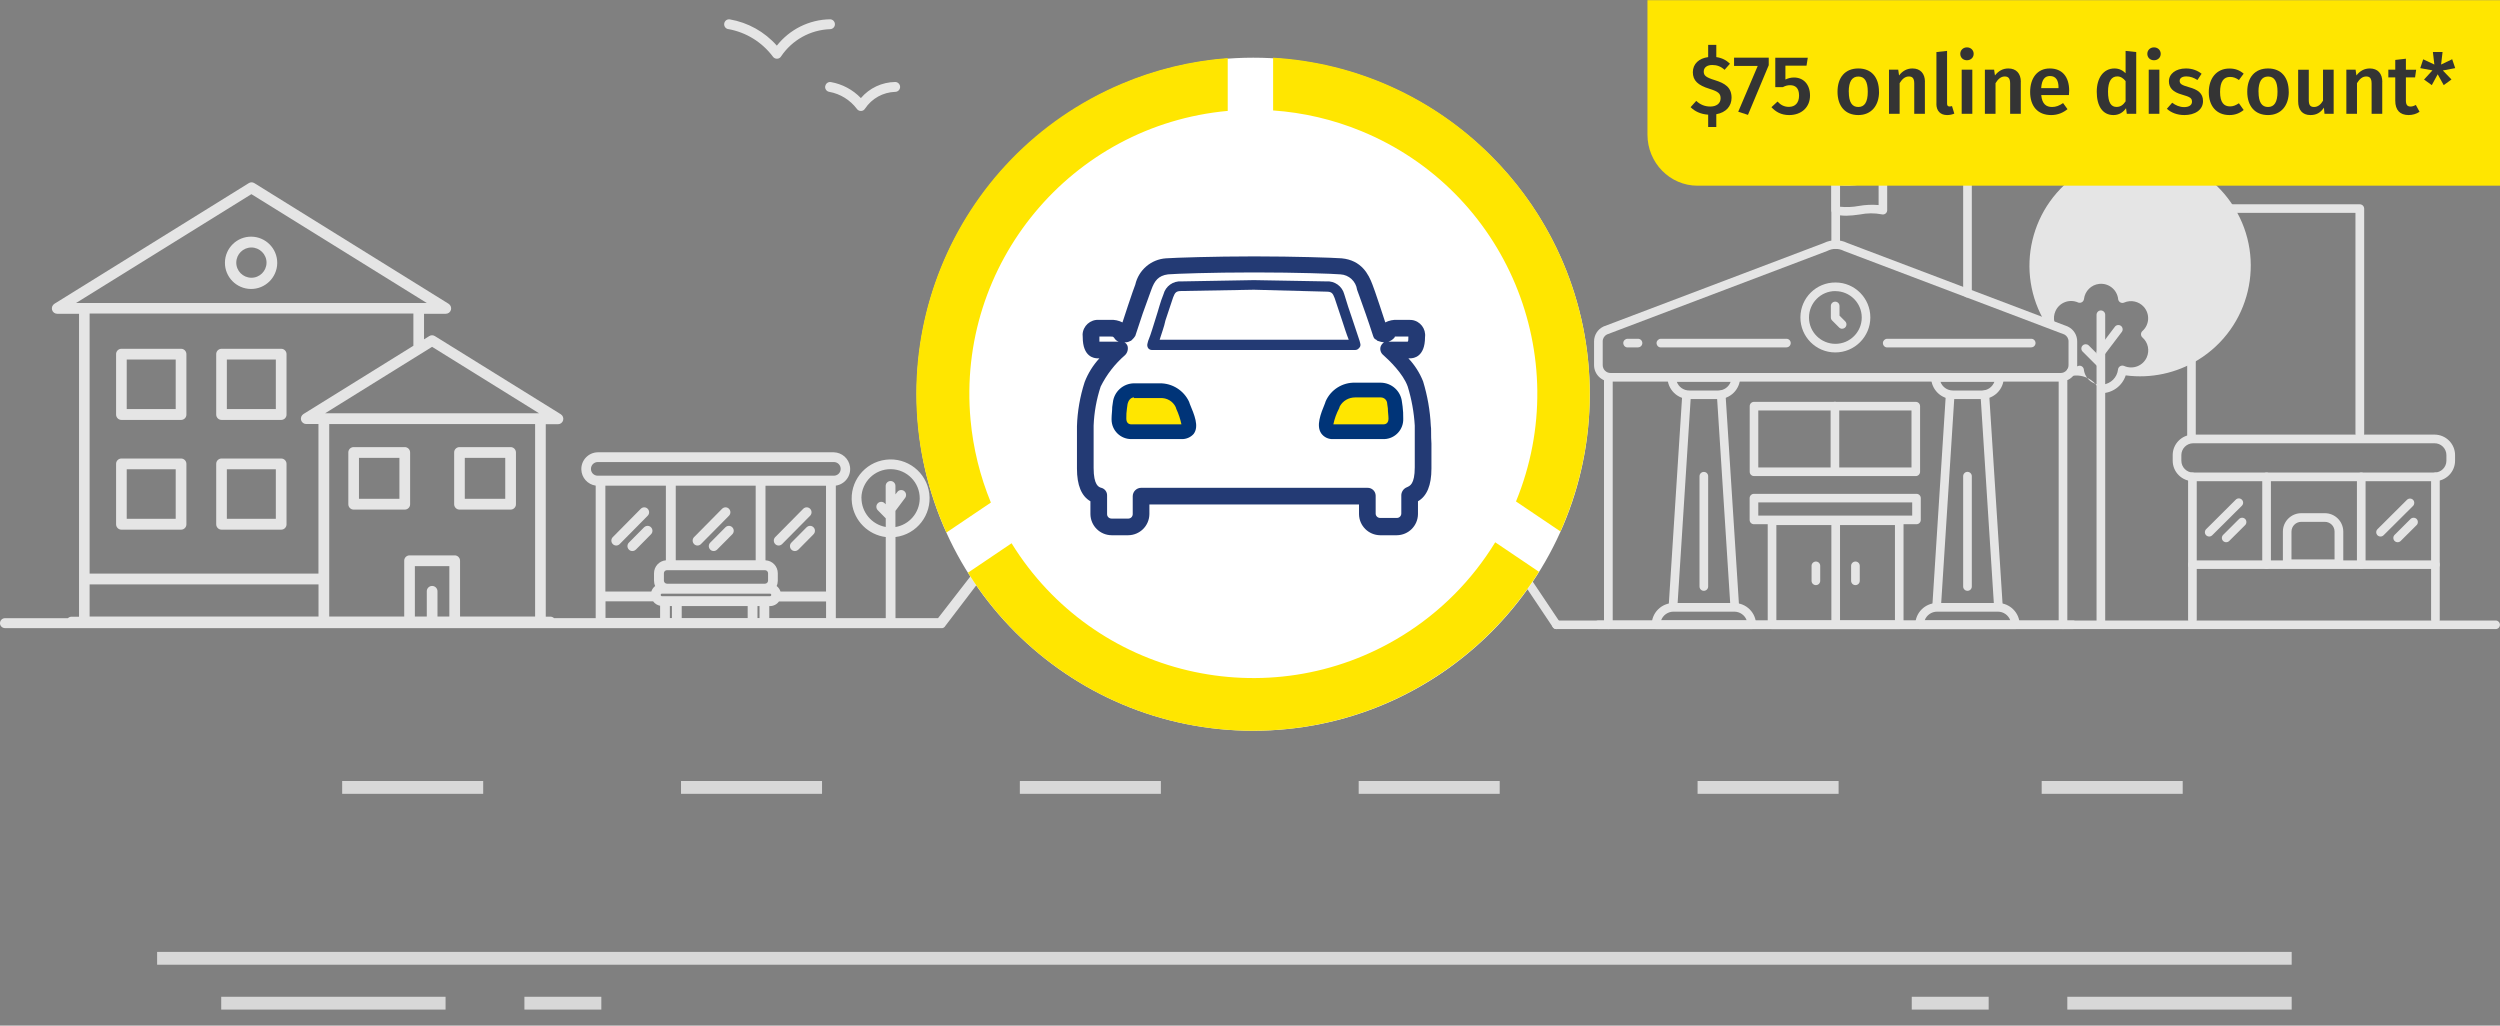 <?xml version="1.0" encoding="UTF-8"?>
<svg id="Layer_1" data-name="Layer 1" xmlns="http://www.w3.org/2000/svg" viewBox="0 0 390.01 160">
  <rect x="0" y="0" width="390.01" height="160" fill="#808080" stroke="none"/>
  <defs>
    <style>
      .cls-1 {
        fill: #233a74;
      }

      .cls-2 {
        fill: #fff;
      }

      .cls-3 {
        fill: none;
      }

      .cls-4 {
        fill: #003478;
      }

      .cls-5 {
        fill: #e5e5e5;
      }

      .cls-6 {
        fill: #d8d8d8;
      }

      .cls-7 {
        fill: #ffe600;
      }

      .cls-8 {
        fill: #343434;
      }
    </style>
  </defs>
  <g id="Group_8" data-name="Group 8">
    <g id="Group_7102" data-name="Group 7102">
      <g id="Graphic:_Town_BG" data-name="Graphic: Town BG">
        <rect id="Rectangle_7003" data-name="Rectangle 7003" class="cls-3" x="0" width="390" height="160"/>
        <g id="Group_5866" data-name="Group 5866">
          <path id="Path_1568" data-name="Path 1568" class="cls-5" d="M155.39,86c-.33-.26-.81-.2-1.06.13h0l-7.99,10.3h-6.64v-12.65c3.33-.42,5.69-3.46,5.27-6.79s-3.46-5.69-6.79-5.27c-3.33.42-5.69,3.46-5.27,6.79.35,2.75,2.52,4.92,5.27,5.27v12.65h-7.79v-20.67c1.43-.21,2.42-1.53,2.21-2.96-.18-1.26-1.25-2.21-2.52-2.24h-36.84c-1.44.03-2.59,1.23-2.55,2.68.03,1.27.98,2.34,2.24,2.52v20.67h-6.5c-.15-.14-.36-.23-.57-.23h-.72v-30.02h1.91c.37,0,.7-.25.8-.61.1-.36-.05-.75-.37-.95l-19.64-12.19c-.27-.17-.61-.17-.87,0l-.82.51v-3.99h3.4c.37,0,.7-.25.8-.61.1-.36-.05-.75-.37-.95l-30.3-18.82c-.27-.17-.61-.17-.87,0l-30.32,18.82c-.32.2-.47.59-.37.95s.43.61.8.61h3.41v47.26h-1.17c-.21,0-.41.08-.57.23H.78c-.43,0-.77.34-.78.77s.34.77.77.78h146.25c.2-.04.37-.17.46-.35l8.05-10.56c.26-.34.19-.82-.14-1.08M134.38,77.69c.03-2.51,2.09-4.53,4.6-4.5,2.51.03,4.53,2.09,4.5,4.6-.03,2.2-1.62,4.06-3.79,4.43v-2.52l1.51-2.02c.25-.34.19-.82-.15-1.08-.33-.25-.81-.19-1.06.14h0l-.3.39v-1.33c0-.42-.34-.76-.76-.76s-.76.34-.76.76v2.88l-.16-.17c-.29-.3-.77-.3-1.07,0h0c-.3.3-.3.79,0,1.09l1.24,1.26v1.35c-2.2-.39-3.79-2.31-3.79-4.54M94.44,92.28v-16.51h9.44v11.64c-1.05.09-1.85.97-1.85,2.02v1.15c0,.29.06.58.18.84-.28.22-.49.52-.6.86h-7.18,0ZM117.89,87.4h-12.47v-11.63h12.47v11.63ZM128.86,75.77v16.51h-7.1c-.11-.34-.32-.64-.6-.86.12-.26.18-.55.18-.84v-1.15c0-1.08-.84-1.97-1.92-2.02v-11.63h9.44ZM103.57,90.58v-1.15c0-.26.21-.48.48-.48h15.29c.26,0,.48.22.48.48v1.15c0,.26-.21.48-.48.48h-15.29c-.26,0-.48-.22-.48-.48M119.34,92.61h.78c.11,0,.2.09.2.2s-.09.2-.2.2h-16.85c-.11,0-.2-.09-.2-.2s.09-.2.2-.2h16.07ZM104.5,94.55h.32v1.87h-.32v-1.87ZM106.35,94.55h10.29v1.87h-10.29v-1.87ZM118.17,94.55h.32v1.87h-.32v-1.87ZM120.02,94.55h.11c.55,0,1.07-.27,1.39-.72h7.35v2.59h-8.86v-1.87h.01ZM92.19,73.15c0-.59.47-1.06,1.05-1.07h36.84c.59,0,1.07.47,1.07,1.06s-.47,1.07-1.06,1.07h-36.85c-.59,0-1.06-.48-1.05-1.07M94.46,93.81h7.43c.26.36.65.61,1.09.69v1.9h-8.52v-2.59ZM14.01,91.17h35.68v5.01H13.98v-5.01h.03ZM64.49,48.92v5.02l-17.15,10.65c-.32.2-.47.59-.37.95.1.36.43.61.8.61h1.91v23.33H13.98v-40.57h50.51ZM67.41,54.11l16.68,10.36h-33.37l16.68-10.36h0ZM83.47,96.18h-11.7v-8.7c0-.46-.37-.84-.83-.84h-7.05c-.46,0-.84.38-.83.84v8.7h-11.7v-30.02h32.12v30.02h0ZM67.41,91.41c-.46,0-.84.38-.83.84v3.93h-1.86v-7.86h5.38v7.86h-1.85v-3.93c0-.46-.37-.84-.83-.84M11.86,47.27l27.36-16.98,27.36,16.98H11.86Z"/>
          <path id="Path_1569" data-name="Path 1569" class="cls-5" d="M113.63,4.54c2.77.5,5.25,2.03,6.94,4.29.14.21.38.33.63.33h.02c.26,0,.5-.14.63-.36,1.72-2.56,4.56-4.14,7.64-4.25.42,0,.77-.35.76-.77,0-.42-.34-.77-.76-.77-3.24.05-6.29,1.56-8.3,4.11-1.91-2.16-4.5-3.61-7.35-4.1-.42-.06-.8.24-.86.66h0c-.06.42.23.81.65.87"/>
          <path id="Path_1570" data-name="Path 1570" class="cls-5" d="M128.73,13.46c-.06.42.23.81.65.87,1.71.31,3.24,1.26,4.29,2.65.14.21.38.33.63.33h.02c.26,0,.5-.14.63-.37,1.06-1.58,2.8-2.55,4.7-2.61.43,0,.77-.35.77-.77s-.35-.77-.77-.77c-2.06.03-4.01.94-5.35,2.51-1.26-1.31-2.91-2.19-4.7-2.5-.42-.06-.8.24-.86.66h0"/>
          <path id="Path_1571" data-name="Path 1571" class="cls-5" d="M39.22,36.92c-2.25-.03-4.1,1.78-4.13,4.03-.03,2.25,1.78,4.1,4.03,4.13,2.25.03,4.1-1.78,4.13-4.03v-.05c0-2.23-1.8-4.05-4.03-4.08M41.58,41c-.02,1.3-1.08,2.35-2.39,2.33-1.3-.02-2.35-1.08-2.33-2.39.02-1.29,1.07-2.33,2.36-2.33s2.36,1.06,2.36,2.36v.03"/>
          <path id="Path_1572" data-name="Path 1572" class="cls-5" d="M18.94,65.51h9.31c.46,0,.84-.38.83-.84v-9.42c0-.46-.37-.84-.83-.84h-9.31c-.46,0-.84.38-.83.84v9.42c0,.46.37.84.83.84M19.77,56.09h7.64v7.73h-7.64v-7.73Z"/>
          <path id="Path_1573" data-name="Path 1573" class="cls-5" d="M34.56,65.51h9.31c.46,0,.84-.38.83-.84v-9.42c0-.46-.37-.84-.83-.84h-9.31c-.46,0-.84.38-.83.84v9.42c0,.46.37.84.83.84M35.39,56.09h7.64v7.73h-7.64v-7.73Z"/>
          <path id="Path_1574" data-name="Path 1574" class="cls-5" d="M18.94,82.63h9.31c.46,0,.84-.38.83-.84v-9.42c0-.46-.37-.84-.83-.84h-9.31c-.46,0-.84.38-.83.84v9.42c0,.46.37.84.83.84M19.77,73.21h7.64v7.73h-7.64v-7.73Z"/>
          <path id="Path_1575" data-name="Path 1575" class="cls-5" d="M34.56,82.63h9.31c.46,0,.84-.38.83-.84v-9.42c0-.46-.37-.84-.83-.84h-9.31c-.46,0-.84.38-.83.84v9.42c0,.46.37.84.83.84M35.39,73.21h7.64v7.73h-7.64v-7.73Z"/>
          <path id="Path_1576" data-name="Path 1576" class="cls-5" d="M55.17,79.5h7.98c.46,0,.84-.38.83-.84v-8.07c0-.46-.37-.84-.83-.84h-7.98c-.46,0-.84.38-.83.84v8.07c0,.46.37.84.83.84M56,71.43h6.31v6.39h-6.31v-6.39Z"/>
          <path id="Path_1577" data-name="Path 1577" class="cls-5" d="M71.68,79.5h7.98c.46,0,.84-.38.83-.84v-8.07c0-.46-.37-.84-.83-.84h-7.98c-.46,0-.84.38-.83.84v8.07c0,.46.37.84.83.84M72.51,71.43h6.31v6.39h-6.31v-6.39Z"/>
          <path id="Path_1578" data-name="Path 1578" class="cls-5" d="M101.04,79.37c-.29-.3-.77-.3-1.07,0h0l-4.37,4.42c-.3.3-.3.79,0,1.09.29.3.77.3,1.07,0h0l4.37-4.42c.3-.3.3-.79,0-1.09"/>
          <path id="Path_1579" data-name="Path 1579" class="cls-5" d="M100.48,82.26l-2.37,2.39c-.3.3-.3.79,0,1.09.29.3.77.3,1.07.01h.01s2.37-2.4,2.37-2.4c.3-.3.3-.79,0-1.09-.29-.3-.77-.3-1.07,0h0"/>
          <path id="Path_1580" data-name="Path 1580" class="cls-5" d="M108.28,84.88c.29.3.77.3,1.07,0h0l4.37-4.42c.3-.3.3-.79,0-1.09-.29-.3-.77-.3-1.07,0h0l-4.37,4.42c-.3.3-.3.79,0,1.09"/>
          <path id="Path_1581" data-name="Path 1581" class="cls-5" d="M113.17,82.26l-2.37,2.39c-.3.3-.3.79,0,1.09.29.3.77.3,1.07,0h0l2.37-2.39c.3-.3.3-.79,0-1.09-.29-.3-.77-.3-1.07,0h0"/>
          <path id="Path_1582" data-name="Path 1582" class="cls-5" d="M120.94,84.88c.29.3.77.3,1.07,0h0l4.37-4.42c.3-.3.3-.79,0-1.09-.29-.3-.77-.3-1.07,0h0l-4.37,4.42c-.3.3-.3.79,0,1.09"/>
          <path id="Path_1583" data-name="Path 1583" class="cls-5" d="M125.83,82.26l-2.37,2.39c-.3.3-.3.79,0,1.09.29.3.77.3,1.07.01h.01s2.37-2.4,2.37-2.4c.3-.3.3-.79,0-1.09-.29-.3-.77-.3-1.07,0h0"/>
        </g>
        <g id="Group_5852" data-name="Group 5852">
          <g id="Group_5867" data-name="Group 5867">
            <path id="Path_1584" data-name="Path 1584" class="cls-5" d="M323.38,98.14h-74.02c-.37,0-.67-.3-.67-.67s.3-.67.67-.67h74.02c.37,0,.67.3.67.67s-.3.67-.67.67"/>
            <path id="Path_1585" data-name="Path 1585" class="cls-5" d="M321.47,59.53h-70.21c-1.42,0-2.58-1.15-2.58-2.57v-3.7c0-.98.55-1.87,1.43-2.3.02,0,.04-.02.06-.03l34.38-13.03c1.15-.56,2.49-.56,3.63,0l34.38,13.03s.04.02.06.03c.88.43,1.43,1.32,1.43,2.3v3.7c0,1.42-1.16,2.57-2.58,2.57M250.68,52.18c-.4.21-.66.63-.65,1.08v3.7c0,.68.55,1.23,1.23,1.23h70.21c.68,0,1.23-.55,1.23-1.23v-3.7c0-.46-.25-.87-.65-1.08l-34.38-13.03s-.04-.02-.06-.03c-.78-.39-1.71-.39-2.49,0-.02,0-.04.02-.06.03l-34.38,13.03h0Z"/>
            <path id="Path_1586" data-name="Path 1586" class="cls-5" d="M286.37,38.83c-.37,0-.67-.3-.67-.67v-11.24c0-.37.3-.68.67-.68s.68.3.68.67h0v11.25c0,.37-.3.67-.67.67"/>
            <path id="Path_1587" data-name="Path 1587" class="cls-5" d="M287.93,33.65c-.58,0-1.17-.07-1.73-.21-.29-.08-.5-.35-.5-.65v-4.67c0-.37.3-.67.67-.67.06,0,.12,0,.17.02,1.13.22,2.29.21,3.42-.02,1.3-.26,2.65-.25,3.95.02.29.08.5.35.5.65v4.67c0,.37-.3.67-.67.67-.06,0-.12,0-.17-.02-1.13-.22-2.29-.21-3.42.02-.73.12-1.48.18-2.22.2M287.05,32.25c.97.1,1.96.06,2.92-.12,1.02-.18,2.06-.23,3.1-.14v-3.31c-.97-.1-1.96-.06-2.92.12-1.02.18-2.06.23-3.1.14,0,0,0,3.31,0,3.31Z"/>
            <path id="Path_1588" data-name="Path 1588" class="cls-5" d="M278.69,54.2h-19.61c-.37,0-.66-.33-.65-.7.01-.35.3-.63.65-.65h19.61c.37,0,.67.3.67.67s-.3.67-.67.67"/>
            <path id="Path_1589" data-name="Path 1589" class="cls-5" d="M316.87,54.2h-22.48c-.37,0-.66-.33-.65-.7.01-.35.3-.63.65-.65h22.49c.37,0,.67.3.67.67s-.3.67-.67.67"/>
            <path id="Path_1590" data-name="Path 1590" class="cls-5" d="M255.54,54.2h-1.65c-.37,0-.66-.33-.65-.7,0-.35.3-.63.65-.65h1.65c.37,0,.67.3.67.67s-.3.67-.67.67h0"/>
            <path id="Path_1591" data-name="Path 1591" class="cls-5" d="M286.3,54.98c-3.01,0-5.45-2.46-5.43-5.48s2.46-5.45,5.48-5.43c3,0,5.43,2.45,5.43,5.45s-2.44,5.46-5.45,5.46h-.02M286.31,45.41c-2.27,0-4.1,1.86-4.1,4.13s1.86,4.1,4.13,4.1,4.1-1.85,4.1-4.11-1.84-4.11-4.11-4.11h-.02"/>
            <path id="Path_1592" data-name="Path 1592" class="cls-5" d="M287.39,51.29c-.18,0-.35-.07-.48-.2l-1.09-1.09c-.13-.13-.2-.3-.2-.48v-1.79c0-.37.31-.67.68-.67s.67.3.67.67v1.51l.89.89c.26.26.26.69,0,.95-.13.13-.3.2-.48.2"/>
            <path id="Path_1593" data-name="Path 1593" class="cls-5" d="M270.61,95.11c-.36,0-.65-.28-.67-.63l-2.1-32.85c-.02-.37.27-.69.65-.7.36,0,.67.26.7.62l2.1,32.85c.02.37-.26.69-.63.71h-.04"/>
            <path id="Path_1594" data-name="Path 1594" class="cls-5" d="M261,95.11h-.04c-.37-.02-.65-.34-.63-.71h0l2.09-32.57c.02-.37.33-.66.7-.65.37.02.66.33.65.7v.03l-2.08,32.57c-.02.35-.32.63-.67.63"/>
            <path id="Path_1595" data-name="Path 1595" class="cls-5" d="M268.07,62.26h-4.53c-1.88,0-3.4-1.52-3.41-3.4,0-.37.3-.67.67-.67h10c.37,0,.67.3.67.67,0,1.88-1.53,3.4-3.41,3.4M261.58,59.54c.29.83,1.07,1.38,1.95,1.38h4.53c.87,0,1.65-.55,1.94-1.38h-8.42Z"/>
            <path id="Path_1596" data-name="Path 1596" class="cls-5" d="M273.27,98.14h-14.93c-.37,0-.67-.3-.67-.67,0-1.88,1.53-3.4,3.41-3.4h9.47c1.88,0,3.4,1.52,3.41,3.4,0,.37-.3.67-.67.67M259.14,96.8h13.36c-.29-.83-1.07-1.38-1.95-1.38h-9.47c-.88,0-1.66.55-1.95,1.38"/>
            <path id="Path_1597" data-name="Path 1597" class="cls-5" d="M265.8,92.17c-.37,0-.67-.3-.67-.67v-17.21c0-.37.3-.67.68-.67s.67.3.67.67v17.21c0,.37-.3.67-.67.67"/>
            <path id="Path_1598" data-name="Path 1598" class="cls-5" d="M311.74,95.11c-.36,0-.65-.28-.67-.63l-2.1-32.85c-.02-.37.27-.69.65-.7.36,0,.67.26.7.62l2.1,32.85c.02.37-.26.69-.63.71h-.04"/>
            <path id="Path_1599" data-name="Path 1599" class="cls-5" d="M302.13,95.11h-.04c-.37-.02-.65-.34-.63-.71h0l2.08-32.57c.03-.37.36-.65.73-.62.36.03.63.34.62.7l-2.08,32.57c-.02.35-.32.63-.67.63"/>
            <path id="Path_1600" data-name="Path 1600" class="cls-5" d="M309.2,62.26h-4.53c-1.88,0-3.4-1.52-3.41-3.4,0-.37.3-.67.67-.67h10c.37,0,.67.3.67.67,0,1.88-1.53,3.4-3.41,3.4M302.71,59.54c.29.83,1.07,1.38,1.95,1.38h4.53c.88,0,1.65-.55,1.95-1.38h-8.43Z"/>
            <path id="Path_1601" data-name="Path 1601" class="cls-5" d="M314.4,98.14h-14.94c-.37,0-.67-.3-.67-.67,0-1.88,1.53-3.4,3.41-3.4h9.47c1.88,0,3.4,1.52,3.41,3.4,0,.37-.3.67-.67.67M300.26,96.8h13.36c-.29-.83-1.07-1.38-1.95-1.38h-9.47c-.88,0-1.66.55-1.95,1.38"/>
            <path id="Path_1602" data-name="Path 1602" class="cls-5" d="M306.93,92.17c-.37,0-.67-.3-.67-.67v-17.21c0-.37.3-.68.67-.68s.68.3.68.67h0v17.22c0,.37-.3.67-.67.67"/>
            <path id="Path_1603" data-name="Path 1603" class="cls-5" d="M250.91,98.14c-.37,0-.67-.3-.68-.67v-38.61c0-.37.3-.67.68-.67s.68.3.68.67v38.61c0,.37-.3.67-.68.67"/>
            <path id="Path_1604" data-name="Path 1604" class="cls-5" d="M321.83,98.14c-.37,0-.67-.3-.67-.67v-38.03c0-.37.3-.68.67-.68s.68.3.68.67h0v38.04c0,.37-.3.67-.67.67"/>
            <path id="Path_1605" data-name="Path 1605" class="cls-5" d="M296.29,98.14h-19.85c-.37,0-.67-.3-.67-.67v-16.23c0-.37.3-.67.67-.67h19.85c.37,0,.67.3.67.67v16.23c0,.37-.3.67-.67.67M277.12,96.8h18.5v-14.89h-18.5v14.89Z"/>
            <path id="Path_1606" data-name="Path 1606" class="cls-5" d="M286.37,97.54c-.37,0-.67-.3-.67-.67v-15.27c0-.37.31-.67.68-.67s.67.3.67.67v15.27c0,.37-.3.67-.67.67"/>
            <path id="Path_1607" data-name="Path 1607" class="cls-5" d="M298.98,81.78h-25.36c-.37,0-.67-.3-.67-.67v-3.4c0-.37.3-.67.67-.67h25.36c.37,0,.67.3.67.67v3.4c0,.37-.3.67-.67.67M274.3,80.44h24.01v-2.06h-24.01v2.06Z"/>
            <path id="Path_1608" data-name="Path 1608" class="cls-5" d="M298.87,74.27h-25.24c-.37,0-.67-.3-.67-.67v-10.24c0-.37.3-.67.67-.67h25.24c.37,0,.67.3.67.67v10.24c0,.37-.3.67-.67.67M274.3,72.93h23.9v-8.9h-23.9v8.9Z"/>
            <path id="Path_1609" data-name="Path 1609" class="cls-5" d="M286.25,73.76c-.37,0-.67-.3-.67-.67v-9.73c0-.37.3-.68.67-.68s.68.3.68.67h0v9.74c0,.37-.3.67-.67.67"/>
            <path id="Path_1610" data-name="Path 1610" class="cls-5" d="M283.28,91.28c-.37,0-.67-.3-.67-.67v-2.34c0-.37.31-.67.68-.67s.67.3.67.67v2.34c0,.37-.3.67-.67.67"/>
            <path id="Path_1611" data-name="Path 1611" class="cls-5" d="M289.45,91.28c-.37,0-.67-.3-.67-.67v-2.34c0-.37.31-.67.68-.67s.67.3.67.67v2.34c0,.37-.3.67-.67.67"/>
            <path id="Path_1612" data-name="Path 1612" class="cls-5" d="M327.75,98.06c-.37,0-.67-.3-.68-.67v-48.28c0-.37.3-.68.67-.68s.68.3.68.67h0v48.29c0,.37-.3.67-.68.67"/>
            <path id="Path_1613" data-name="Path 1613" class="cls-5" d="M327.75,55.63c-.37,0-.67-.3-.67-.67,0-.15.05-.29.14-.41l2.72-3.59c.23-.29.66-.34.95-.11.28.22.34.62.13.92l-2.72,3.59c-.13.17-.33.27-.54.27"/>
            <path id="Path_1614" data-name="Path 1614" class="cls-5" d="M327.52,57.19c-.18,0-.35-.07-.48-.2l-2.16-2.16c-.25-.27-.24-.7.04-.95.26-.24.66-.24.92,0l2.16,2.16c.26.26.26.69,0,.95-.13.13-.3.2-.48.2"/>
            <path id="Path_1615" data-name="Path 1615" class="cls-5" d="M327.75,61.36c-.64-1.96-2.65-3.12-4.67-2.69-.37,0-.67-.3-.67-.67s.3-.67.67-.67.73-.07,1.07-.22.74,0,.89.35c.03.06.04.13.05.19.17,1.47,1.51,2.52,2.98,2.35,1.24-.15,2.21-1.12,2.35-2.36.04-.37.38-.64.75-.6.07,0,.13.03.2.05,1.35.6,2.93,0,3.53-1.34.48-1.07.21-2.33-.67-3.1-.28-.25-.3-.67-.06-.95.02-.02.04-.04.06-.06,1.1-.98,1.19-2.67.21-3.77-.77-.86-2.01-1.13-3.06-.67-.34.15-.74,0-.89-.35-.03-.06-.05-.13-.05-.2-.17-1.47-1.5-2.53-2.97-2.36-1.24.14-2.21,1.12-2.36,2.35-.04.37-.38.64-.75.59-.07,0-.13-.02-.19-.05-1.35-.59-2.93.02-3.52,1.38-.23.52-.28,1.1-.16,1.65.08.36-.16.72-.52.8-.36.08-.72-.15-.8-.51-5-8.11-2.48-18.74,5.64-23.75,8.11-5,18.74-2.48,23.75,5.64,5,8.11,2.48,18.74-5.64,23.75-3.38,2.08-7.37,2.94-11.3,2.42-.54,1.66-2.09,2.79-3.84,2.78"/>
            <path id="Path_1616" data-name="Path 1616" class="cls-5" d="M341.88,68.9c-.37,0-.67-.3-.67-.67V5.48h-33.6v40.25c0,.37-.31.67-.68.67s-.67-.3-.67-.67V4.8c0-.37.3-.67.67-.67h34.95c.37,0,.67.3.67.67v63.42c0,.37-.3.67-.67.67"/>
            <path id="Path_1617" data-name="Path 1617" class="cls-5" d="M368.14,68.32c-.37,0-.67-.3-.68-.67v-34.44h-25.59c-.37,0-.67-.3-.67-.67s.3-.67.67-.67h26.27c.37,0,.67.3.68.67v35.11c0,.37-.3.67-.68.67"/>
            <path id="Path_1618" data-name="Path 1618" class="cls-5" d="M376.51,13.5c-.22,0-.43-.11-.56-.29-1.5-1.97-3.69-3.3-6.13-3.73-.37-.06-.62-.41-.56-.77.06-.36.38-.6.74-.56,2.5.43,4.79,1.68,6.49,3.57,1.79-2.22,4.48-3.53,7.34-3.57.37,0,.67.3.67.67s-.3.67-.67.67h0c-2.71.09-5.22,1.46-6.75,3.7-.12.19-.33.31-.56.32h-.02"/>
            <path id="Path_1619" data-name="Path 1619" class="cls-5" d="M242.8,98.14c-.23,0-.45-.12-.57-.32l-7.64-11.41c-.2-.32-.1-.73.22-.93s.73-.1.93.22l7.64,11.41c.2.32.1.73-.22.93-.11.07-.23.1-.35.1"/>
            <path id="Path_1620" data-name="Path 1620" class="cls-5" d="M389.33,98.14h-146.53c-.37,0-.67-.3-.67-.67s.3-.67.67-.67h146.53c.37,0,.67.3.67.67s-.3.67-.67.67h0"/>
            <path id="Path_1625" data-name="Path 1625" class="cls-5" d="M379.79,75.07h-37.63c-1.77,0-3.21-1.43-3.21-3.2v-.87c0-1.77,1.44-3.2,3.21-3.2h37.63c1.77,0,3.21,1.43,3.21,3.2v.87c0,1.77-1.44,3.2-3.21,3.2M342.16,69.15c-1.03,0-1.86.83-1.86,1.85v.87c0,1.03.84,1.86,1.86,1.85h37.63c1.03,0,1.86-.83,1.86-1.85v-.87c0-1.03-.84-1.86-1.86-1.85h-37.63Z"/>
            <path id="Path_1626" data-name="Path 1626" class="cls-5" d="M342.03,97.35c-.37,0-.67-.3-.68-.67v-22.28c0-.37.3-.68.67-.68s.68.3.68.67h0v22.29c0,.37-.3.67-.68.67"/>
            <path id="Path_1627" data-name="Path 1627" class="cls-5" d="M379.94,97.35c-.37,0-.67-.3-.68-.67v-22.28c0-.37.3-.68.67-.68s.68.3.68.67h0v22.29c0,.37-.3.67-.68.67"/>
            <path id="Path_1628" data-name="Path 1628" class="cls-5" d="M353.6,88.76c-.37,0-.67-.3-.68-.67v-13.69c0-.37.3-.68.67-.68s.68.3.68.67h0v13.69c0,.37-.3.67-.68.67"/>
            <path id="Path_1629" data-name="Path 1629" class="cls-5" d="M368.37,88.76c-.37,0-.67-.3-.68-.67v-13.69c0-.37.3-.68.67-.68s.68.3.68.67h0v13.69c0,.37-.3.67-.68.67"/>
            <path id="Path_1630" data-name="Path 1630" class="cls-5" d="M344.64,83.7c-.37,0-.67-.3-.67-.67,0-.18.07-.35.2-.48l4.61-4.59c.26-.27.68-.28.95-.02s.28.68.02.95c0,0-.01.01-.02.02l-4.61,4.59c-.13.13-.3.2-.48.2"/>
            <path id="Path_1631" data-name="Path 1631" class="cls-5" d="M347.29,84.59c-.37,0-.67-.3-.67-.67,0-.18.07-.35.2-.48l2.5-2.49c.27-.25.7-.24.95.03.24.26.24.66,0,.92l-2.5,2.49c-.13.13-.3.2-.48.2"/>
            <path id="Path_1632" data-name="Path 1632" class="cls-5" d="M371.37,83.7c-.37,0-.67-.3-.67-.67,0-.18.07-.35.2-.48l4.61-4.59c.27-.25.7-.24.95.03.24.26.24.66,0,.92l-4.61,4.59c-.13.13-.3.2-.48.2"/>
            <path id="Path_1633" data-name="Path 1633" class="cls-5" d="M374.04,84.59c-.37,0-.67-.3-.67-.67,0-.18.07-.35.2-.48l2.5-2.49c.27-.25.7-.24.95.03.24.26.24.66,0,.92l-2.5,2.49c-.13.13-.3.2-.48.2"/>
            <path id="Path_1634" data-name="Path 1634" class="cls-5" d="M379.94,88.76h-37.92c-.37,0-.67-.3-.67-.67s.3-.67.67-.67h37.92c.37,0,.67.3.67.67s-.3.67-.67.67"/>
            <path id="Path_1635" data-name="Path 1635" class="cls-5" d="M364.88,88.61h-8.06c-.37,0-.67-.3-.68-.67v-5.02c0-1.58,1.29-2.86,2.87-2.86h3.68c1.58,0,2.86,1.28,2.87,2.86v5.02c0,.37-.3.67-.68.67M357.49,87.27h6.71v-4.35c0-.84-.68-1.51-1.52-1.51h-3.68c-.84,0-1.51.68-1.52,1.51v4.35h0Z"/>
          </g>
        </g>
        <path id="Line_198" data-name="Line 198" class="cls-6" d="M357.51,150.5H24.51v-2h333v2Z"/>
        <path id="Line_199" data-name="Line 199" class="cls-6" d="M69.51,157.5h-35v-2h35v2Z"/>
        <path id="Line_208" data-name="Line 208" class="cls-6" d="M357.51,157.5h-35v-2h35v2Z"/>
        <path id="Line_200" data-name="Line 200" class="cls-6" d="M93.81,157.5h-12v-2h12v2Z"/>
        <path id="Line_201" data-name="Line 201" class="cls-6" d="M310.24,157.5h-12v-2h12v2Z"/>
        <path id="Line_202" data-name="Line 202" class="cls-6" d="M75.38,123.84h-22v-2h22v2Z"/>
        <path id="Line_203" data-name="Line 203" class="cls-6" d="M128.24,123.84h-22v-2h22v2Z"/>
        <path id="Line_204" data-name="Line 204" class="cls-6" d="M181.1,123.84h-22v-2h22v2Z"/>
        <path id="Line_205" data-name="Line 205" class="cls-6" d="M233.96,123.84h-22v-2h22v2Z"/>
        <path id="Line_206" data-name="Line 206" class="cls-6" d="M286.83,123.84h-22v-2h22v2Z"/>
        <path id="Line_207" data-name="Line 207" class="cls-6" d="M340.51,123.84h-22v-2h22v2Z"/>
      </g>
      <g id="Group_6636" data-name="Group 6636">
        <circle id="Ellipse_332-2" data-name="Ellipse 332-2" class="cls-2" cx="195.51" cy="61.5" r="52.5"/>
        <path id="Subtraction_28" data-name="Subtraction 28" class="cls-7" d="M195.5,114c-7.02.01-13.97-1.39-20.44-4.13-3.12-1.32-6.11-2.94-8.91-4.85-2.79-1.88-5.4-4.03-7.77-6.41-2.38-2.38-4.52-4.99-6.41-7.78-.31-.45-.6-.91-.95-1.45l-.02-.03,6.81-4.6c12.84,20.81,40.12,27.27,60.93,14.43,5.92-3.65,10.9-8.65,14.52-14.58l6.82,4.6c-.34.54-.69,1.09-1.06,1.62-3.77,5.59-8.59,10.41-14.18,14.19-8.66,5.87-18.89,9-29.36,8.99h.02ZM147.64,83.07h0c-.2-.43-.36-.8-.51-1.17-11.32-26.69,1.13-57.5,27.82-68.82,5.27-2.24,10.87-3.59,16.58-4.02v8.24c-24.4,2.24-42.36,23.83-40.12,48.22.41,4.43,1.48,8.77,3.17,12.88l-6.93,4.67h-.01ZM243.44,82.91h0l-6.94-4.68c9.29-22.63-1.53-48.51-24.16-57.79-4.38-1.8-9.01-2.88-13.73-3.21v-8.23c12.83.74,24.94,6.19,34.01,15.3,15.13,15.12,19.58,37.9,11.25,57.6-.12.28-.25.58-.44,1.01h.01Z"/>
        <g id="Icon:_Car" data-name="Icon: Car">
          <path id="Path_1798" data-name="Path 1798" class="cls-3" d="M166.01,32h60v60h-60v-60Z"/>
          <path id="Path_1800" data-name="Path 1800" class="cls-2" d="M221.21,61.2l-1.8-2-1.5-4.6,2.8-.3.5-3.2-3.3-.5-2,1.2-4.5-9.7-31.5.3-4.2,9-2.1-.3-3.7.1.5,2.9,3.2.5v.7l-2.7,2.4-1.7,16.2,2.2,3.8.2,3.5,5.8,1,1-5.3,34.3,1,1.5,3.7,5.3.2v-3.8l2.2-2.5-.5-14.3ZM179.91,53.4l3.8-8.7h24l4.4,8.4s-32.2.3-32.2.3Z"/>
          <path id="Path_1801" data-name="Path 1801" class="cls-7" d="M209.61,61.4s6.5-.4,7.3.1c0,0,1.6,4.3-.4,5.9h-9.2c-.1,0-.7-5.1,2.3-6"/>
          <path id="Path_1802" data-name="Path 1802" class="cls-7" d="M182.61,61.2s-6.5-.4-7.3.1c0,0-1.6,4.3.4,5.9h9.2c.1,0,.7-5.1-2.3-6"/>
          <path id="Path_1803" data-name="Path 1803" class="cls-1" d="M223.21,66.4c-.11-2.34-.52-4.66-1.2-6.9-.53-1.33-1.31-2.56-2.3-3.6h.3c.5,0,2.3-.2,2.3-3.3.17-1.31-.75-2.51-2.06-2.68-.15-.02-.29-.02-.44-.02h-1.8c-.66-.04-1.32.1-1.9.4-.6-1.9-1.2-3.6-1.6-4.8l-.4-1.1c-.6-1.6-1.7-3.8-4.8-4.1-1.3-.1-7.5-.3-13.4-.3h-.5c-5.9,0-12.1.2-13.5.3-2.33.15-4.28,1.82-4.8,4.1l-.4,1.1c-.4,1.2-1,2.9-1.6,4.8-.58-.3-1.24-.44-1.9-.4h-1.8c-1.32-.07-2.45.94-2.52,2.26,0,.15,0,.29.02.44,0,3.1,1.8,3.3,2.3,3.3h.3c-.99,1.08-1.77,2.33-2.3,3.7-.72,2.23-1.13,4.56-1.2,6.9v6.6c0,2.6.7,4.3,2.1,5.1v2c.02,1.82,1.48,3.28,3.3,3.3h2.6c1.82-.02,3.28-1.48,3.3-3.3v-1.5h32.7v1.5c.02,1.82,1.48,3.28,3.3,3.3h2.6c1.82-.02,3.28-1.48,3.3-3.3v-2c1.4-.8,2.1-2.5,2.1-5.1v-3.9c-.1-1.3,0-2.3-.1-2.8M213.31,76.1h-35.3c-.71.01-1.29.59-1.3,1.3v2.8c0,.38-.29.69-.67.7h-2.63c-.38,0-.69-.29-.7-.67v-2.93c.02-.56-.36-1.06-.9-1.2-.4-.1-1.2-.4-1.2-3.1v-6.6c.08-2.07.45-4.13,1.1-6.1.93-1.87,2.22-3.53,3.8-4.9.37-.36.52-.9.4-1.4-.08-.26-.26-.47-.5-.6.31.03.63-.04.9-.2.08,0,.15-.05.2-.1l.1-.1c.2-.17.36-.38.5-.6.8-2.5,1.6-4.8,2.1-6.1l.4-1.1c.5-1.4,1.1-2.2,2.6-2.4,1.1-.1,7-.3,13.2-.3h.5c6.2,0,12.1.2,13.2.3,1.33.07,2.42,1.08,2.6,2.4l.4,1.1c.5,1.4,1.3,3.6,2.1,6.1.1.3.2.5.5.6l.1.1c.07.07.13.1.2.1.29.11.59.18.9.2-.22.15-.39.36-.5.6-.19.5-.02,1.07.4,1.4.9.8,3.1,2.9,3.8,4.9.61,1.98.98,4.03,1.1,6.1v6.5c0,2.7-.8,2.9-1.2,3.1-.51.19-.86.66-.9,1.2v2.9c0,.38-.29.69-.67.7h-2.63c-.38,0-.69-.29-.7-.67v-2.83c-.02-.68-.59-1.22-1.28-1.2h-.02M171.51,52.6v-.1h1.6c.4,0,.5,0,.6.1l.1.1c.16.28.4.49.7.6h-3v-.7h0ZM217.51,52.7c.05-.05.09-.12.1-.2h2.1v.1c0,.4,0,.6-.1.7h-3c.35-.12.66-.32.9-.6"/>
          <path id="Path_1804" data-name="Path 1804" class="cls-4" d="M184.31,68.5h-7.8c-1.7.02-3.09-1.34-3.1-3.04v-.16c0-.6.1-1.2.1-1.8l.1-.7c.18-1.69,1.6-2.98,3.3-3h4c1.97-.03,3.78,1.11,4.6,2.9l.1.3c.7,1.7,1.5,3.5.6,4.7-.48.54-1.18.83-1.9.8M176.91,62c-.6,0-.9.6-1,1l-.1.7c-.08.53-.11,1.06-.1,1.6,0,.7.4.9.8.9h7.8c-.18-.83-.44-1.63-.8-2.4l-.1-.3c-.44-.91-1.39-1.46-2.4-1.4h-4.1v-.1h0Z"/>
          <path id="Path_1805" data-name="Path 1805" class="cls-1" d="M212.21,53.6l-.1-.4-1.2-3.6c-.4-1.1-.8-2.4-1.2-3.7-.33-1.26-1.51-2.1-2.8-2l-11.3-.2-11.3.2c-1.29-.1-2.47.74-2.8,2-.5,1.2-.8,2.5-1.2,3.7s-.7,2.4-1.2,3.6l-.1.4c-.07.24-.03.49.1.7.14.19.36.31.6.3h31.7c.24,0,.46-.11.6-.3.2-.17.28-.45.2-.7M210.41,53h-29.5c.3-1,.7-2,.9-3l1.2-3.6c.3-.8.5-1,1.3-1l11.3-.2,11.3.3c.8,0,1,.2,1.3,1l1.2,3.6c.3.9.6,1.9,1,2.9"/>
          <path id="Path_1806" data-name="Path 1806" class="cls-4" d="M215.81,68.5h-7.8c-.75.05-1.47-.29-1.9-.9-.8-1.2-.1-3,.6-4.7l.1-.3c.8-1.81,2.62-2.96,4.6-2.9h4c1.7.02,3.12,1.31,3.3,3l.1.7c.08.63.11,1.27.1,1.9.07,1.7-1.25,3.13-2.94,3.2h-.16M208.01,66.2h7.8c.4,0,.8-.2.8-.9,0-.5-.1-1-.1-1.6l-.1-.7c0-.55-.45-1-1-1h-4c-1,0-1.92.52-2.4,1.4l-.1.3c-.42.79-.72,1.63-.9,2.5"/>
          <rect id="Rectangle_7052" data-name="Rectangle 7052" class="cls-3" x="168.01" y="40" width="55.3" height="43.5"/>
        </g>
      </g>
    </g>
    <g id="Group_7" data-name="Group 7">
      <path id="Rectangle_14" data-name="Rectangle 14" class="cls-7" d="M257.01.03h133v28.94h-125.18c-4.32,0-7.82-3.57-7.82-7.98V.03h0Z"/>
      <g>
        <path class="cls-8" d="M267.75,17.82v1.99h-1.27v-1.92c-1.2-.08-2.09-.53-2.74-1.17l.88-.98c.6.56,1.3.88,2.2.88s1.6-.44,1.6-1.29c0-.73-.36-1.05-1.72-1.47-1.83-.56-2.61-1.3-2.61-2.6s.97-2.17,2.39-2.35v-1.91h1.27v1.91c.88.12,1.55.47,2.13,1.03l-.84.95c-.58-.53-1.2-.75-1.91-.75-.78,0-1.34.35-1.34,1.03,0,.62.34.91,1.78,1.35,1.52.48,2.56,1.1,2.56,2.73,0,1.31-.86,2.3-2.38,2.57Z"/>
        <path class="cls-8" d="M275.93,10.17l-3.24,7.75-1.52-.49,3.04-7.14h-3.69v-1.29h5.41v1.17Z"/>
        <path class="cls-8" d="M281.81,10.24h-3.28v2.17c.44-.22.9-.32,1.33-.32,1.46,0,2.51,1.04,2.51,2.82s-1.29,3.04-3.26,3.04c-1.22,0-2.08-.49-2.76-1.23l.95-.88c.48.53,1.04.83,1.77.83.98,0,1.59-.62,1.59-1.76,0-1.21-.6-1.62-1.4-1.62-.4,0-.73.09-1.13.3h-1.18v-4.58h5.07l-.2,1.24Z"/>
        <path class="cls-8" d="M293.14,14.31c0,2.17-1.21,3.64-3.24,3.64s-3.24-1.38-3.24-3.64,1.21-3.63,3.25-3.63,3.22,1.38,3.22,3.63ZM288.42,14.31c0,1.65.51,2.38,1.48,2.38s1.48-.74,1.48-2.38-.51-2.37-1.47-2.37-1.5.74-1.5,2.37Z"/>
        <path class="cls-8" d="M300.29,12.77v4.98h-1.66v-4.72c0-.86-.32-1.1-.84-1.1-.6,0-1.04.4-1.44,1.04v4.78h-1.66v-6.88h1.44l.13.9c.53-.69,1.22-1.09,2.09-1.09,1.23,0,1.95.78,1.95,2.09Z"/>
        <path class="cls-8" d="M302.09,16.18v-8.06l1.66-.18v8.19c0,.33.1.48.39.48.14,0,.27-.03.38-.06l.36,1.17c-.29.13-.69.23-1.12.23-1.05,0-1.68-.64-1.68-1.77Z"/>
        <path class="cls-8" d="M307.9,8.4c0,.56-.43,1-1.05,1s-1.04-.44-1.04-1,.43-1.01,1.04-1.01,1.05.44,1.05,1.01ZM307.69,17.75h-1.66v-6.88h1.66v6.88Z"/>
        <path class="cls-8" d="M315.25,12.77v4.98h-1.66v-4.72c0-.86-.32-1.1-.84-1.1-.6,0-1.04.4-1.44,1.04v4.78h-1.66v-6.88h1.44l.13.9c.53-.69,1.22-1.09,2.09-1.09,1.23,0,1.95.78,1.95,2.09Z"/>
        <path class="cls-8" d="M322.76,14.83h-4.32c.13,1.4.78,1.86,1.69,1.86.61,0,1.12-.2,1.72-.61l.69.95c-.68.55-1.51.92-2.55.92-2.13,0-3.28-1.42-3.28-3.59s1.11-3.68,3.06-3.68,3.03,1.3,3.03,3.47c0,.22-.03.49-.04.68ZM321.14,13.67c0-1.13-.4-1.81-1.34-1.81-.78,0-1.27.52-1.37,1.89h2.7v-.08Z"/>
        <path class="cls-8" d="M333.26,8.12v9.63h-1.47l-.12-.87c-.42.62-1.08,1.07-1.96,1.07-1.72,0-2.61-1.44-2.61-3.63s1.07-3.64,2.77-3.64c.73,0,1.3.31,1.73.74v-3.48l1.66.18ZM331.6,15.8v-3.15c-.36-.44-.75-.73-1.31-.73-.86,0-1.43.73-1.43,2.38,0,1.77.51,2.38,1.33,2.38.61,0,1.03-.3,1.42-.88Z"/>
        <path class="cls-8" d="M337.08,8.4c0,.56-.43,1-1.05,1s-1.04-.44-1.04-1,.43-1.01,1.04-1.01,1.05.44,1.05,1.01ZM336.87,17.75h-1.66v-6.88h1.66v6.88Z"/>
        <path class="cls-8" d="M343.46,11.5l-.65.98c-.57-.36-1.12-.56-1.73-.56-.66,0-1.04.27-1.04.69,0,.46.27.66,1.44.99,1.4.38,2.2.95,2.2,2.17,0,1.43-1.33,2.18-2.9,2.18-1.18,0-2.11-.4-2.74-.98l.83-.94c.53.4,1.17.68,1.87.68.74,0,1.22-.31,1.22-.83,0-.57-.27-.75-1.56-1.12-1.42-.39-2.04-1.07-2.04-2.08,0-1.14,1.05-2,2.65-2,.99,0,1.79.31,2.44.82Z"/>
        <path class="cls-8" d="M350.02,11.49l-.74,1c-.46-.34-.87-.49-1.39-.49-.96,0-1.55.7-1.55,2.35s.61,2.25,1.55,2.25c.52,0,.88-.17,1.39-.49l.74,1.05c-.62.51-1.34.79-2.22.79-1.99,0-3.22-1.38-3.22-3.57s1.24-3.69,3.21-3.69c.9,0,1.59.25,2.24.81Z"/>
        <path class="cls-8" d="M357.06,14.31c0,2.17-1.21,3.64-3.24,3.64s-3.24-1.38-3.24-3.64,1.21-3.63,3.25-3.63,3.22,1.38,3.22,3.63ZM352.34,14.31c0,1.65.51,2.38,1.48,2.38s1.48-.74,1.48-2.38-.51-2.37-1.47-2.37-1.5.74-1.5,2.37Z"/>
        <path class="cls-8" d="M364.07,17.75h-1.44l-.09-.96c-.51.78-1.16,1.16-2.11,1.16-1.25,0-1.91-.81-1.91-2.13v-4.94h1.66v4.73c0,.81.26,1.08.83,1.08s1.04-.38,1.39-.98v-4.84h1.66v6.88Z"/>
        <path class="cls-8" d="M371.64,12.77v4.98h-1.66v-4.72c0-.86-.32-1.1-.84-1.1-.6,0-1.04.4-1.44,1.04v4.78h-1.66v-6.88h1.44l.13.9c.53-.69,1.22-1.09,2.09-1.09,1.23,0,1.95.78,1.95,2.09Z"/>
        <path class="cls-8" d="M377.47,17.43c-.49.35-1.12.52-1.73.52-1.35-.01-2.07-.78-2.07-2.25v-3.63h-1.08v-1.2h1.08v-1.52l1.66-.19v1.72h1.6l-.17,1.2h-1.43v3.59c0,.68.22.95.73.95.26,0,.52-.08.82-.25l.58,1.07Z"/>
        <path class="cls-8" d="M381.1,11l1.34,1.4-1.21.88-.94-1.69-.92,1.69-1.21-.87,1.31-1.43-1.9-.35.46-1.38,1.74.82-.23-1.96h1.51l-.23,1.96,1.73-.83.47,1.39-1.91.36Z"/>
      </g>
    </g>
  </g>
</svg>